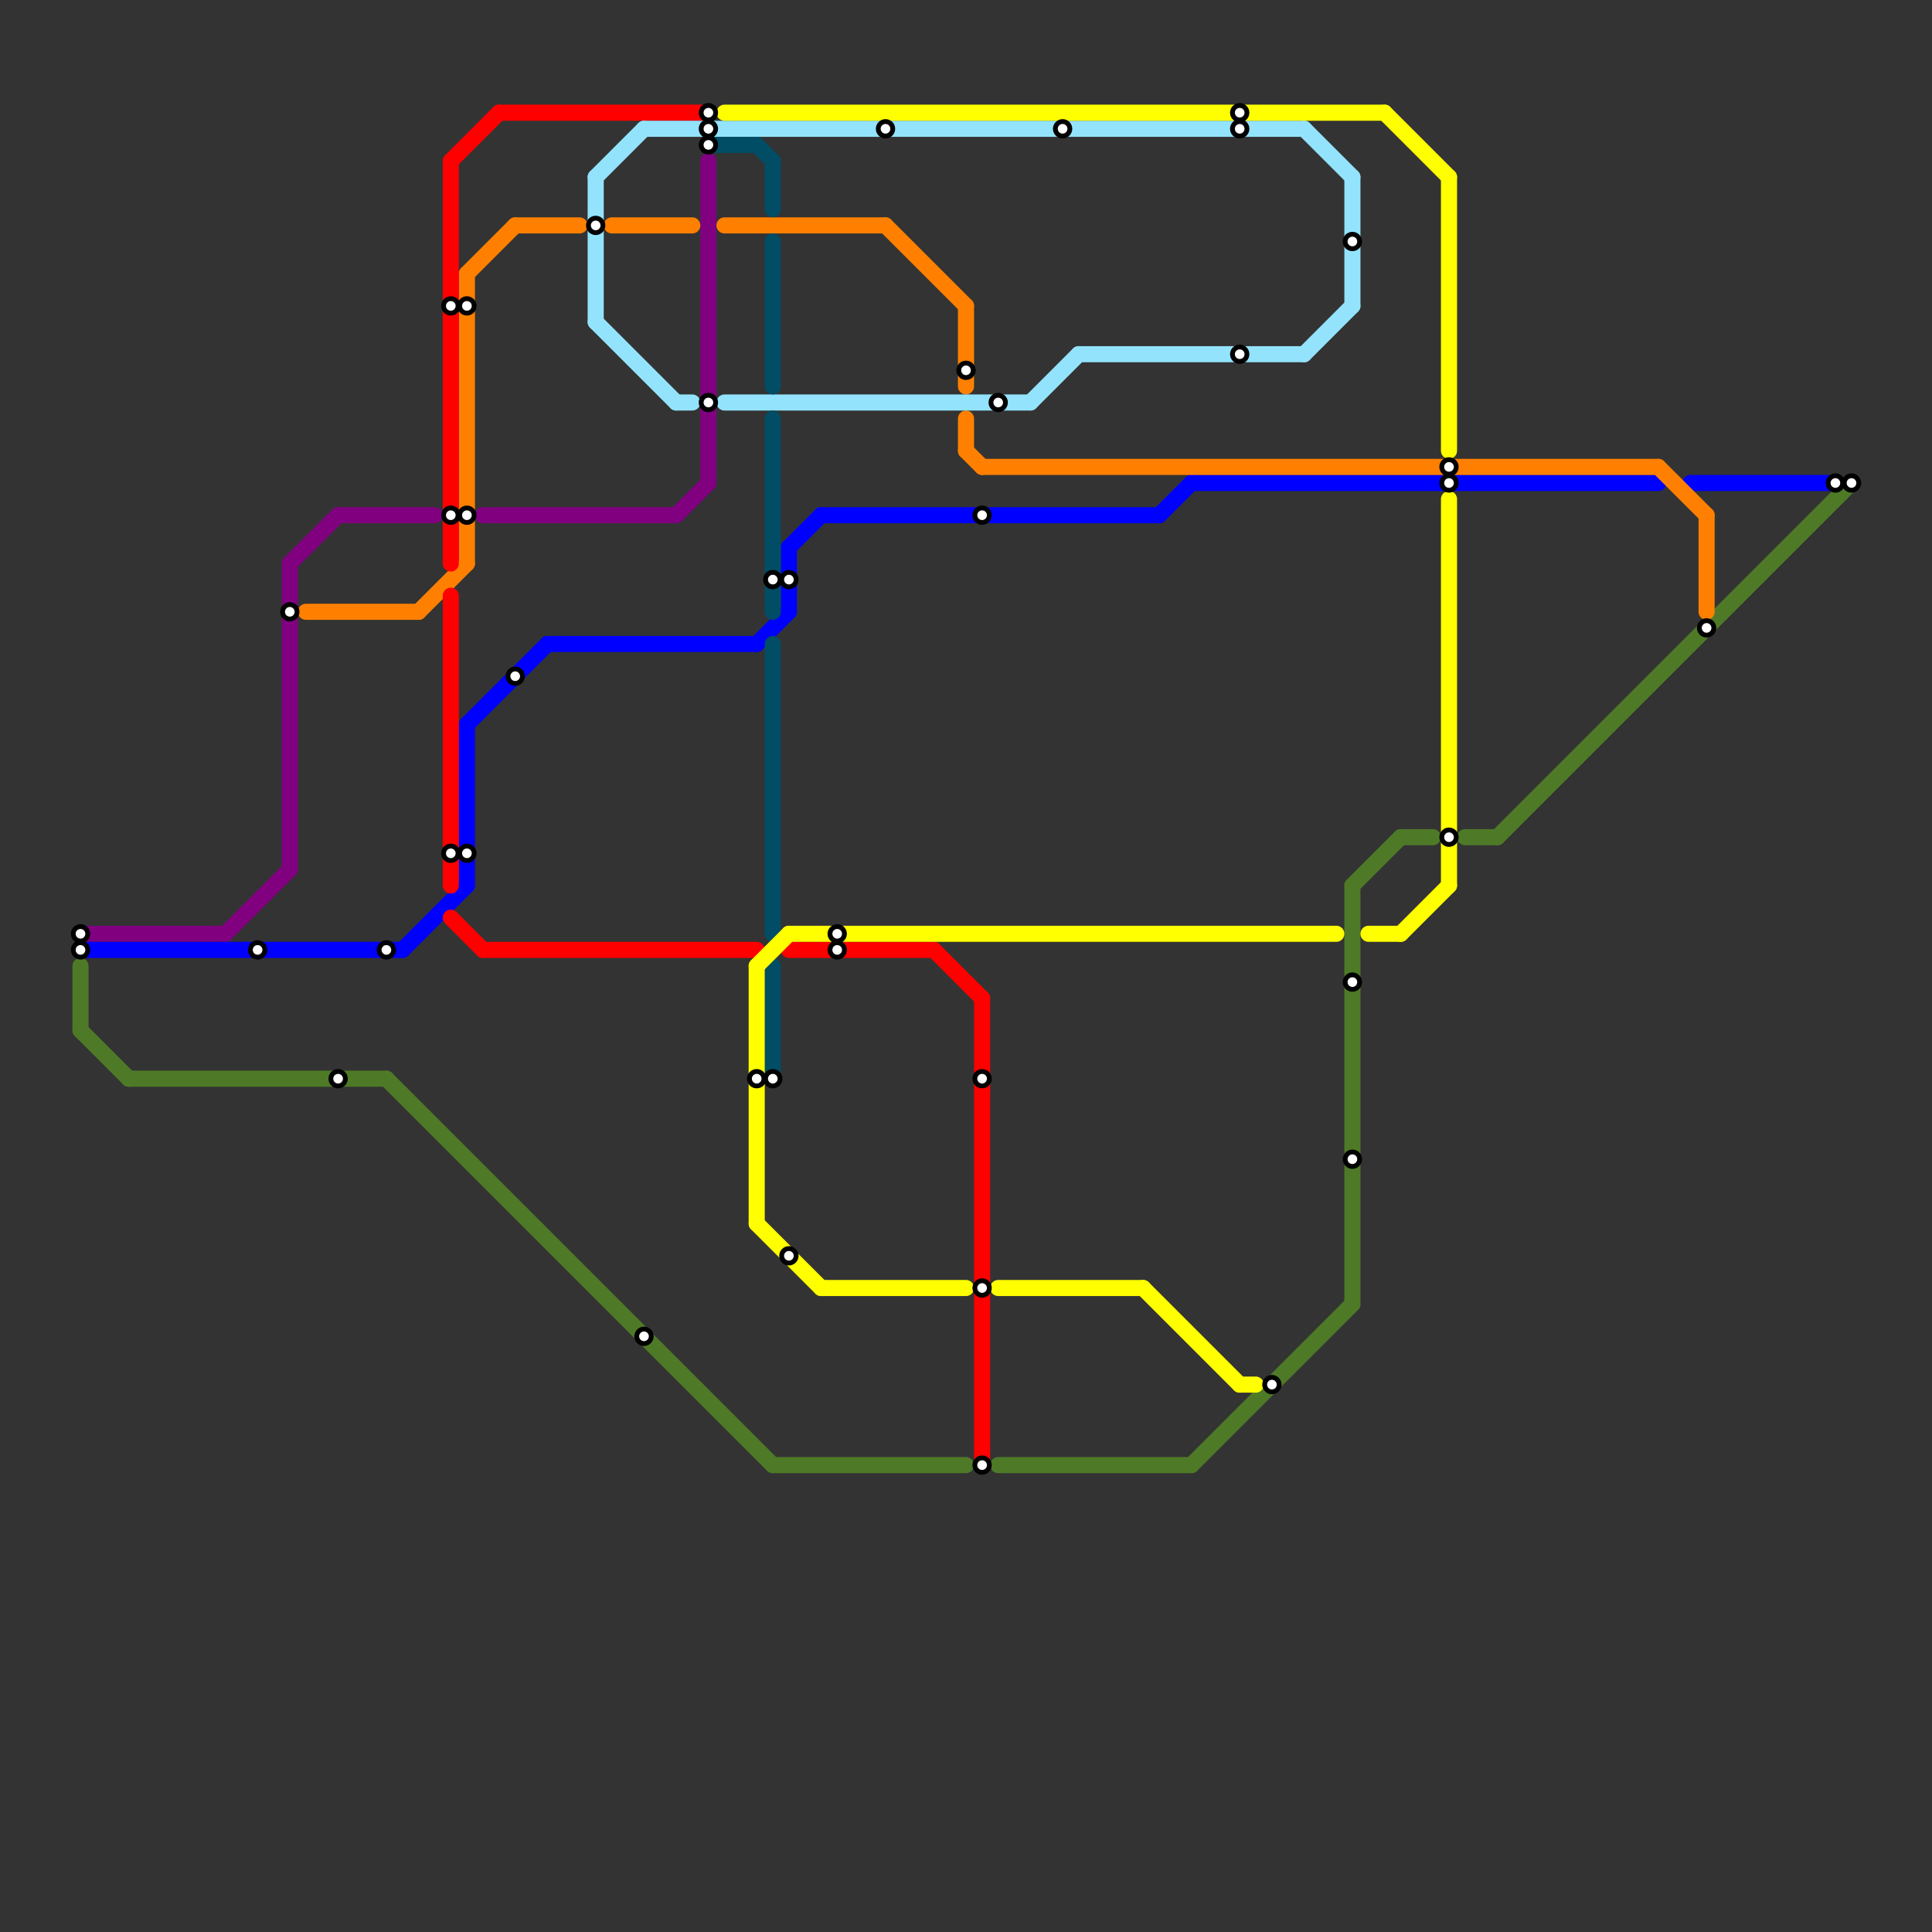 
<svg version="1.1" xmlns="http://www.w3.org/2000/svg" viewBox="0 0 120 120">
<rect x="0" y="0" width="120" height="120" fill="#333333" stroke="none"/>
<style>text { font: 1px Helvetica; font-weight: 600; white-space: pre; dominant-baseline: central; } line { stroke-width: 1; fill: none; stroke-linecap: round; stroke-linejoin: round; } .c0 { stroke: #800080 } .c1 { stroke: #0000ff } .c2 { stroke: #4e7a27 } .c3 { stroke: #ff8000 } .c4 { stroke: #ff0000 } .c5 { stroke: #93e3fd } .c6 { stroke: #004d65 } .c7 { stroke: #ffff00 }</style><defs><g id="wm-xf"><circle r="1.2" fill="#000"/><circle r="0.9" fill="#fff"/><circle r="0.6" fill="#000"/><circle r="0.3" fill="#fff"/></g><g id="wm"><circle r="0.6" fill="#000"/><circle r="0.3" fill="#fff"/></g></defs><line class="c0" x1="18" y1="35" x2="21" y2="32"/><line class="c0" x1="44" y1="10" x2="44" y2="30"/><line class="c0" x1="14" y1="58" x2="18" y2="54"/><line class="c0" x1="21" y1="32" x2="27" y2="32"/><line class="c0" x1="5" y1="58" x2="14" y2="58"/><line class="c0" x1="18" y1="35" x2="18" y2="54"/><line class="c0" x1="42" y1="32" x2="44" y2="30"/><line class="c0" x1="30" y1="32" x2="42" y2="32"/><line class="c1" x1="72" y1="32" x2="74" y2="30"/><line class="c1" x1="47" y1="40" x2="49" y2="38"/><line class="c1" x1="29" y1="45" x2="34" y2="40"/><line class="c1" x1="105" y1="30" x2="114" y2="30"/><line class="c1" x1="49" y1="34" x2="51" y2="32"/><line class="c1" x1="74" y1="30" x2="103" y2="30"/><line class="c1" x1="34" y1="40" x2="47" y2="40"/><line class="c1" x1="5" y1="59" x2="25" y2="59"/><line class="c1" x1="49" y1="34" x2="49" y2="38"/><line class="c1" x1="29" y1="45" x2="29" y2="55"/><line class="c1" x1="51" y1="32" x2="72" y2="32"/><line class="c1" x1="25" y1="59" x2="29" y2="55"/><line class="c2" x1="84" y1="55" x2="84" y2="81"/><line class="c2" x1="5" y1="64" x2="8" y2="67"/><line class="c2" x1="87" y1="52" x2="89" y2="52"/><line class="c2" x1="84" y1="55" x2="87" y2="52"/><line class="c2" x1="24" y1="67" x2="48" y2="91"/><line class="c2" x1="62" y1="91" x2="74" y2="91"/><line class="c2" x1="8" y1="67" x2="24" y2="67"/><line class="c2" x1="93" y1="52" x2="115" y2="30"/><line class="c2" x1="48" y1="91" x2="60" y2="91"/><line class="c2" x1="91" y1="52" x2="93" y2="52"/><line class="c2" x1="74" y1="91" x2="84" y2="81"/><line class="c2" x1="5" y1="60" x2="5" y2="64"/><line class="c3" x1="26" y1="38" x2="29" y2="35"/><line class="c3" x1="29" y1="17" x2="29" y2="35"/><line class="c3" x1="19" y1="38" x2="26" y2="38"/><line class="c3" x1="60" y1="28" x2="61" y2="29"/><line class="c3" x1="106" y1="32" x2="106" y2="38"/><line class="c3" x1="29" y1="17" x2="32" y2="14"/><line class="c3" x1="38" y1="14" x2="43" y2="14"/><line class="c3" x1="45" y1="14" x2="55" y2="14"/><line class="c3" x1="60" y1="19" x2="60" y2="24"/><line class="c3" x1="55" y1="14" x2="60" y2="19"/><line class="c3" x1="32" y1="14" x2="36" y2="14"/><line class="c3" x1="60" y1="26" x2="60" y2="28"/><line class="c3" x1="61" y1="29" x2="103" y2="29"/><line class="c3" x1="103" y1="29" x2="106" y2="32"/><line class="c4" x1="28" y1="10" x2="28" y2="35"/><line class="c4" x1="30" y1="59" x2="47" y2="59"/><line class="c4" x1="28" y1="10" x2="31" y2="7"/><line class="c4" x1="58" y1="59" x2="61" y2="62"/><line class="c4" x1="61" y1="62" x2="61" y2="91"/><line class="c4" x1="28" y1="37" x2="28" y2="55"/><line class="c4" x1="28" y1="57" x2="30" y2="59"/><line class="c4" x1="49" y1="59" x2="58" y2="59"/><line class="c4" x1="31" y1="7" x2="44" y2="7"/><line class="c5" x1="37" y1="11" x2="37" y2="20"/><line class="c5" x1="42" y1="25" x2="43" y2="25"/><line class="c5" x1="84" y1="11" x2="84" y2="19"/><line class="c5" x1="64" y1="25" x2="67" y2="22"/><line class="c5" x1="37" y1="11" x2="40" y2="8"/><line class="c5" x1="67" y1="22" x2="81" y2="22"/><line class="c5" x1="81" y1="22" x2="84" y2="19"/><line class="c5" x1="81" y1="8" x2="84" y2="11"/><line class="c5" x1="40" y1="8" x2="81" y2="8"/><line class="c5" x1="37" y1="20" x2="42" y2="25"/><line class="c5" x1="45" y1="25" x2="64" y2="25"/><line class="c6" x1="44" y1="9" x2="47" y2="9"/><line class="c6" x1="48" y1="10" x2="48" y2="13"/><line class="c6" x1="48" y1="26" x2="48" y2="38"/><line class="c6" x1="48" y1="15" x2="48" y2="24"/><line class="c6" x1="48" y1="40" x2="48" y2="58"/><line class="c6" x1="48" y1="60" x2="48" y2="67"/><line class="c6" x1="47" y1="9" x2="48" y2="10"/><line class="c7" x1="62" y1="80" x2="71" y2="80"/><line class="c7" x1="45" y1="7" x2="86" y2="7"/><line class="c7" x1="77" y1="86" x2="78" y2="86"/><line class="c7" x1="47" y1="76" x2="51" y2="80"/><line class="c7" x1="86" y1="7" x2="90" y2="11"/><line class="c7" x1="90" y1="31" x2="90" y2="55"/><line class="c7" x1="47" y1="60" x2="47" y2="76"/><line class="c7" x1="71" y1="80" x2="77" y2="86"/><line class="c7" x1="90" y1="11" x2="90" y2="28"/><line class="c7" x1="85" y1="58" x2="87" y2="58"/><line class="c7" x1="47" y1="60" x2="49" y2="58"/><line class="c7" x1="51" y1="80" x2="60" y2="80"/><line class="c7" x1="87" y1="58" x2="90" y2="55"/><line class="c7" x1="49" y1="58" x2="83" y2="58"/>

<use x="106" y="39" href="#wm"/><use x="114" y="30" href="#wm"/><use x="115" y="30" href="#wm"/><use x="16" y="59" href="#wm"/><use x="18" y="38" href="#wm"/><use x="21" y="67" href="#wm"/><use x="24" y="59" href="#wm"/><use x="28" y="19" href="#wm"/><use x="28" y="32" href="#wm"/><use x="28" y="53" href="#wm"/><use x="29" y="19" href="#wm"/><use x="29" y="32" href="#wm"/><use x="29" y="53" href="#wm"/><use x="32" y="42" href="#wm"/><use x="37" y="14" href="#wm"/><use x="40" y="83" href="#wm"/><use x="44" y="25" href="#wm"/><use x="44" y="7" href="#wm"/><use x="44" y="8" href="#wm"/><use x="44" y="9" href="#wm"/><use x="47" y="67" href="#wm"/><use x="48" y="36" href="#wm"/><use x="48" y="67" href="#wm"/><use x="49" y="36" href="#wm"/><use x="49" y="78" href="#wm"/><use x="5" y="58" href="#wm"/><use x="5" y="59" href="#wm"/><use x="52" y="58" href="#wm"/><use x="52" y="59" href="#wm"/><use x="55" y="8" href="#wm"/><use x="60" y="23" href="#wm"/><use x="61" y="32" href="#wm"/><use x="61" y="67" href="#wm"/><use x="61" y="80" href="#wm"/><use x="61" y="91" href="#wm"/><use x="62" y="25" href="#wm"/><use x="66" y="8" href="#wm"/><use x="77" y="22" href="#wm"/><use x="77" y="7" href="#wm"/><use x="77" y="8" href="#wm"/><use x="79" y="86" href="#wm"/><use x="84" y="15" href="#wm"/><use x="84" y="61" href="#wm"/><use x="84" y="72" href="#wm"/><use x="90" y="29" href="#wm"/><use x="90" y="30" href="#wm"/><use x="90" y="52" href="#wm"/>
</svg>

